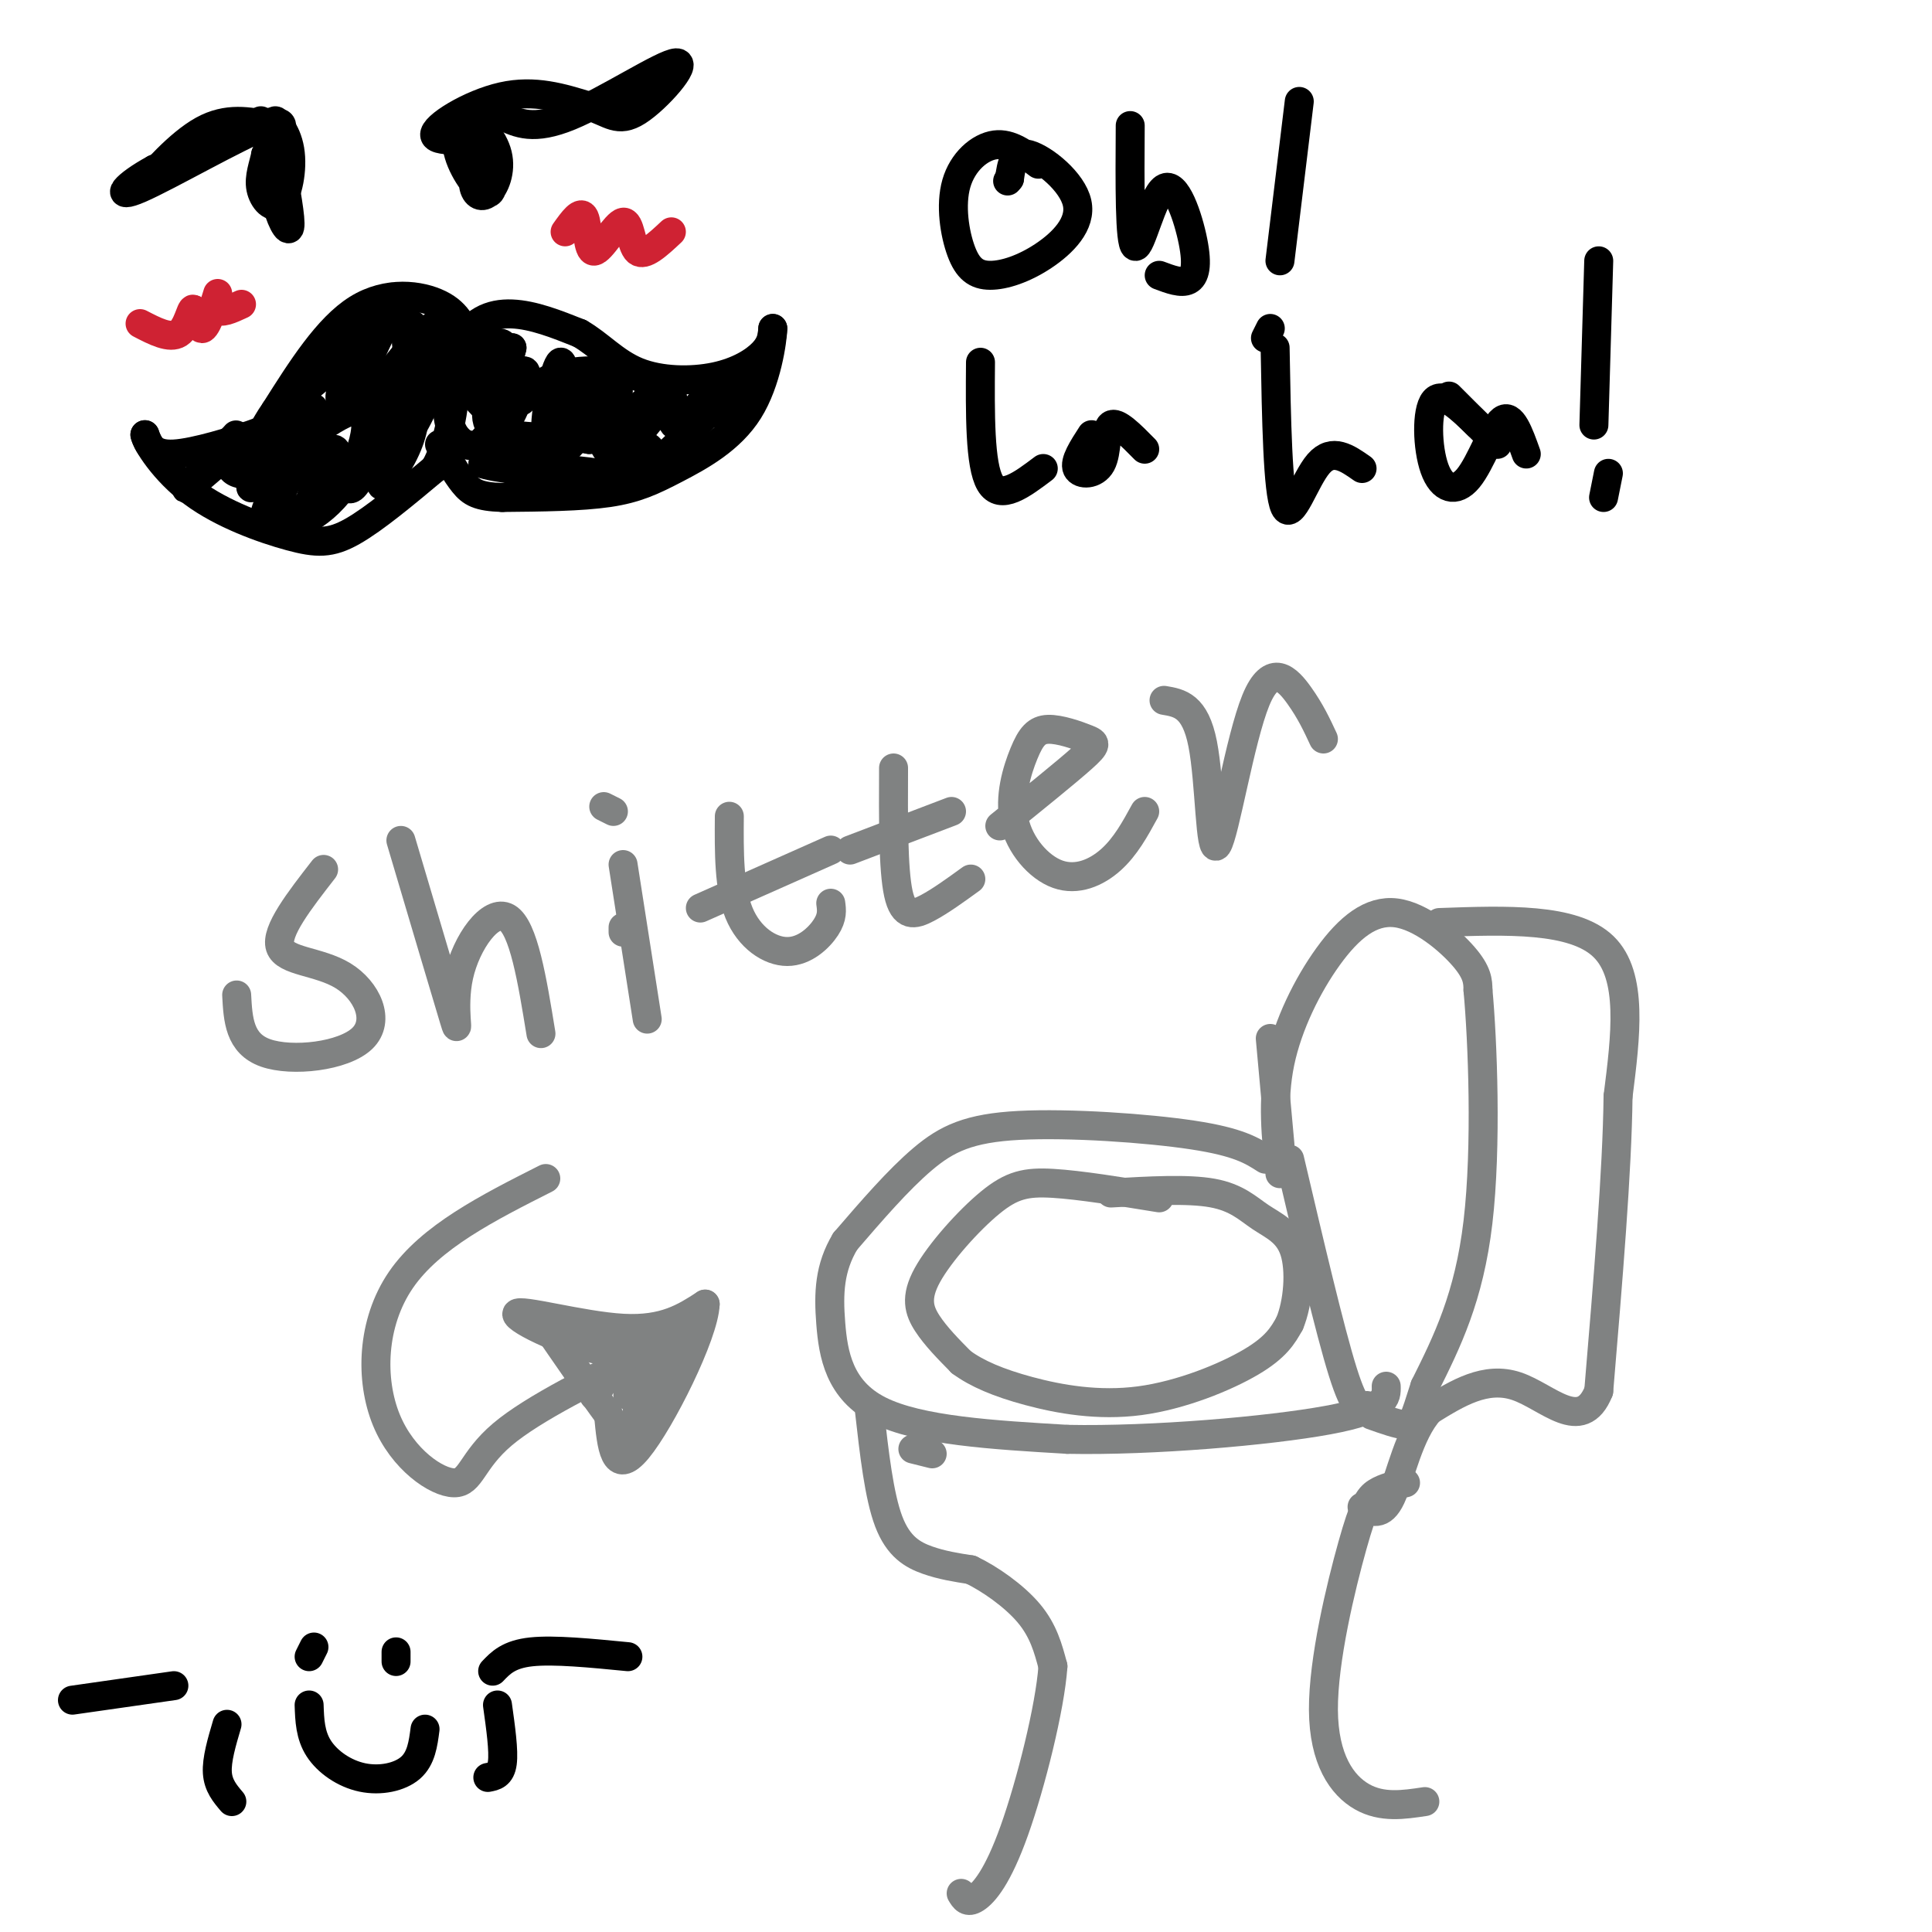 <svg viewBox='0 0 400 400' version='1.1' xmlns='http://www.w3.org/2000/svg' xmlns:xlink='http://www.w3.org/1999/xlink'><g fill='none' stroke='#808282' stroke-width='6' stroke-linecap='round' stroke-linejoin='round'><path d='M240,248c-8.209,-1.333 -16.418,-2.667 -22,-3c-5.582,-0.333 -8.537,0.333 -13,4c-4.463,3.667 -10.432,10.333 -13,15c-2.568,4.667 -1.734,7.333 0,10c1.734,2.667 4.367,5.333 7,8'/><path d='M199,282c3.201,2.373 7.703,4.306 14,6c6.297,1.694 14.388,3.148 23,2c8.612,-1.148 17.746,-4.900 23,-8c5.254,-3.100 6.627,-5.550 8,-8'/><path d='M267,274c1.796,-4.290 2.285,-11.016 1,-15c-1.285,-3.984 -4.346,-5.226 -7,-7c-2.654,-1.774 -4.901,-4.078 -10,-5c-5.099,-0.922 -13.049,-0.461 -21,0'/><path d='M262,240c-2.768,-1.780 -5.536,-3.560 -15,-5c-9.464,-1.440 -25.625,-2.542 -36,-2c-10.375,0.542 -14.964,2.726 -20,7c-5.036,4.274 -10.518,10.637 -16,17'/><path d='M175,257c-3.286,5.476 -3.500,10.667 -3,17c0.500,6.333 1.714,13.810 10,18c8.286,4.190 23.643,5.095 39,6'/><path d='M221,298c17.533,0.356 41.867,-1.756 54,-4c12.133,-2.244 12.067,-4.622 12,-7'/><path d='M189,300c0.000,0.000 4.000,1.000 4,1'/><path d='M180,292c1.000,8.867 2.000,17.733 4,23c2.000,5.267 5.000,6.933 8,8c3.000,1.067 6.000,1.533 9,2'/><path d='M201,325c3.844,1.822 8.956,5.378 12,9c3.044,3.622 4.022,7.311 5,11'/><path d='M218,345c-0.595,8.548 -4.583,24.417 -8,34c-3.417,9.583 -6.262,12.881 -8,14c-1.738,1.119 -2.369,0.060 -3,-1'/><path d='M291,307c-2.195,0.488 -4.389,0.976 -6,2c-1.611,1.024 -2.638,2.584 -5,11c-2.362,8.416 -6.059,23.689 -6,34c0.059,10.311 3.874,15.660 8,18c4.126,2.340 8.563,1.670 13,1'/><path d='M265,243c-0.815,-7.563 -1.630,-15.126 0,-23c1.630,-7.874 5.705,-16.059 10,-22c4.295,-5.941 8.810,-9.638 14,-9c5.190,0.638 11.054,5.611 14,9c2.946,3.389 2.973,5.195 3,7'/><path d='M306,205c0.956,10.244 1.844,32.356 0,48c-1.844,15.644 -6.422,24.822 -11,34'/><path d='M295,287c-2.289,7.156 -2.511,8.044 -4,8c-1.489,-0.044 -4.244,-1.022 -7,-2'/><path d='M267,240c4.167,17.750 8.333,35.500 11,44c2.667,8.500 3.833,7.750 5,7'/><path d='M265,237c0.000,0.000 -2.000,-22.000 -2,-22'/><path d='M298,191c13.917,-0.500 27.833,-1.000 34,5c6.167,6.000 4.583,18.500 3,31'/><path d='M335,227c-0.167,15.333 -2.083,38.167 -4,61'/><path d='M331,288c-3.600,9.044 -10.600,1.156 -17,-1c-6.400,-2.156 -12.200,1.422 -18,5'/><path d='M296,292c-4.311,4.689 -6.089,13.911 -8,18c-1.911,4.089 -3.956,3.044 -6,2'/><path d='M67,180c-5.005,6.434 -10.010,12.868 -9,16c1.010,3.132 8.033,2.963 13,6c4.967,3.037 7.876,9.279 4,13c-3.876,3.721 -14.536,4.920 -20,3c-5.464,-1.920 -5.732,-6.960 -6,-12'/><path d='M83,174c4.792,16.155 9.583,32.310 11,37c1.417,4.690 -0.542,-2.083 1,-9c1.542,-6.917 6.583,-13.976 10,-12c3.417,1.976 5.208,12.988 7,24'/><path d='M129,192c0.000,0.000 0.000,1.000 0,1'/><path d='M129,179c0.000,0.000 5.000,32.000 5,32'/><path d='M125,167c0.000,0.000 2.000,1.000 2,1'/><path d='M151,169c-0.054,7.429 -0.107,14.857 2,20c2.107,5.143 6.375,8.000 10,8c3.625,0.000 6.607,-2.857 8,-5c1.393,-2.143 1.196,-3.571 1,-5'/><path d='M145,188c0.000,0.000 27.000,-12.000 27,-12'/><path d='M185,159c-0.044,10.511 -0.089,21.022 1,26c1.089,4.978 3.311,4.422 6,3c2.689,-1.422 5.844,-3.711 9,-6'/><path d='M176,176c0.000,0.000 21.000,-8.000 21,-8'/><path d='M207,171c6.862,-5.542 13.723,-11.083 17,-14c3.277,-2.917 2.969,-3.209 1,-4c-1.969,-0.791 -5.599,-2.079 -8,-2c-2.401,0.079 -3.571,1.527 -5,5c-1.429,3.473 -3.115,8.972 -2,14c1.115,5.028 5.031,9.584 9,11c3.969,1.416 7.991,-0.310 11,-3c3.009,-2.690 5.004,-6.345 7,-10'/><path d='M241,145c3.220,0.539 6.440,1.078 8,9c1.560,7.922 1.459,23.226 3,21c1.541,-2.226 4.722,-21.984 8,-30c3.278,-8.016 6.651,-4.290 9,-1c2.349,3.290 3.675,6.145 5,9'/><path d='M113,244c-11.944,6.037 -23.888,12.073 -30,21c-6.112,8.927 -6.391,20.743 -3,29c3.391,8.257 10.451,12.954 14,13c3.549,0.046 3.585,-4.558 10,-10c6.415,-5.442 19.207,-11.721 32,-18'/><path d='M136,279c4.421,-2.010 -0.526,1.967 -9,1c-8.474,-0.967 -20.474,-6.876 -20,-8c0.474,-1.124 13.421,2.536 22,3c8.579,0.464 12.789,-2.268 17,-5'/><path d='M146,270c-0.200,6.200 -9.200,24.200 -14,30c-4.800,5.800 -5.400,-0.600 -6,-7'/><path d='M126,293c-3.333,-4.500 -8.667,-12.250 -14,-20'/><path d='M132,292c-0.909,3.266 -1.818,6.533 0,3c1.818,-3.533 6.364,-13.864 7,-18c0.636,-4.136 -2.636,-2.075 -5,2c-2.364,4.075 -3.818,10.164 -4,10c-0.182,-0.164 0.909,-6.582 2,-13'/><path d='M132,276c-2.167,1.798 -8.583,12.792 -9,13c-0.417,0.208 5.167,-10.369 7,-13c1.833,-2.631 -0.083,2.685 -2,8'/></g>
<g fill='none' stroke='#000000' stroke-width='6' stroke-linecap='round' stroke-linejoin='round'><path d='M97,71c-1.022,-3.022 -2.044,-6.044 -6,-8c-3.956,-1.956 -10.844,-2.844 -17,1c-6.156,3.844 -11.578,12.422 -17,21'/><path d='M57,85c-2.881,4.095 -1.583,3.833 -5,5c-3.417,1.167 -11.548,3.762 -16,4c-4.452,0.238 -5.226,-1.881 -6,-4'/><path d='M30,90c0.278,1.579 3.971,7.526 10,12c6.029,4.474 14.392,7.474 20,9c5.608,1.526 8.459,1.579 13,-1c4.541,-2.579 10.770,-7.789 17,-13'/><path d='M90,97c3.667,-6.333 4.333,-15.667 5,-25'/><path d='M95,72c2.600,-5.622 6.600,-7.178 11,-7c4.400,0.178 9.200,2.089 14,4'/><path d='M120,69c4.067,2.306 7.234,6.072 12,8c4.766,1.928 11.129,2.019 16,1c4.871,-1.019 8.249,-3.148 10,-5c1.751,-1.852 1.876,-3.426 2,-5'/><path d='M160,68c-0.067,2.426 -1.234,10.990 -5,17c-3.766,6.010 -10.129,9.464 -15,12c-4.871,2.536 -8.249,4.153 -14,5c-5.751,0.847 -13.876,0.923 -22,1'/><path d='M104,103c-4.978,-0.156 -6.422,-1.044 -8,-3c-1.578,-1.956 -3.289,-4.978 -5,-8'/><path d='M56,26c0.000,0.000 -2.000,-1.000 -2,-1'/><path d='M56,26c-4.489,-0.889 -8.978,-1.778 -14,1c-5.022,2.778 -10.578,9.222 -12,11c-1.422,1.778 1.289,-1.111 4,-4'/><path d='M34,34c6.844,-3.067 21.956,-8.733 23,-9c1.044,-0.267 -11.978,4.867 -25,10'/><path d='M32,35c-6.095,3.298 -8.833,6.542 -3,4c5.833,-2.542 20.238,-10.869 26,-13c5.762,-2.131 2.881,1.935 0,6'/><path d='M55,32c-0.419,2.187 -1.466,4.655 -1,7c0.466,2.345 2.444,4.567 4,3c1.556,-1.567 2.688,-6.922 2,-11c-0.688,-4.078 -3.197,-6.879 -4,-5c-0.803,1.879 0.098,8.440 1,15'/><path d='M57,41c0.911,4.289 2.689,7.511 3,6c0.311,-1.511 -0.844,-7.756 -2,-14'/><path d='M100,29c-1.083,3.401 -2.166,6.802 -2,9c0.166,2.198 1.583,3.193 3,2c1.417,-1.193 2.836,-4.574 2,-8c-0.836,-3.426 -3.925,-6.898 -6,-7c-2.075,-0.102 -3.136,3.165 -2,7c1.136,3.835 4.467,8.239 6,8c1.533,-0.239 1.266,-5.119 1,-10'/><path d='M102,30c-3.179,-1.500 -11.625,-0.250 -12,-2c-0.375,-1.750 7.321,-6.500 14,-8c6.679,-1.500 12.339,0.250 18,2'/><path d='M122,22c4.258,1.317 5.904,3.611 10,1c4.096,-2.611 10.641,-10.126 8,-10c-2.641,0.126 -14.469,7.893 -22,11c-7.531,3.107 -10.766,1.553 -14,0'/><path d='M104,24c-2.500,0.000 -1.750,0.000 -1,0'/><path d='M84,77c-5.610,4.638 -11.220,9.275 -11,6c0.220,-3.275 6.270,-14.464 8,-19c1.730,-4.536 -0.860,-2.420 -6,3c-5.140,5.420 -12.831,14.143 -11,13c1.831,-1.143 13.185,-12.154 15,-13c1.815,-0.846 -5.910,8.473 -8,13c-2.090,4.527 1.455,4.264 5,4'/><path d='M76,84c3.788,-3.165 10.758,-13.079 11,-14c0.242,-0.921 -6.246,7.149 -9,11c-2.754,3.851 -1.775,3.482 -1,5c0.775,1.518 1.347,4.923 4,2c2.653,-2.923 7.386,-12.175 9,-17c1.614,-4.825 0.107,-5.222 -3,0c-3.107,5.222 -7.816,16.065 -10,21c-2.184,4.935 -1.843,3.962 0,3c1.843,-0.962 5.189,-1.913 8,-6c2.811,-4.087 5.089,-11.311 4,-10c-1.089,1.311 -5.544,11.155 -10,21'/><path d='M79,100c-0.544,2.193 3.097,-2.826 5,-7c1.903,-4.174 2.068,-7.503 2,-11c-0.068,-3.497 -0.370,-7.160 -3,-2c-2.630,5.160 -7.589,19.145 -10,21c-2.411,1.855 -2.275,-8.420 -4,-8c-1.725,0.420 -5.311,11.536 -5,12c0.311,0.464 4.517,-9.725 4,-12c-0.517,-2.275 -5.759,3.362 -11,9'/><path d='M57,102c-2.397,3.221 -2.888,6.774 -1,4c1.888,-2.774 6.157,-11.875 8,-17c1.843,-5.125 1.262,-6.274 -2,-2c-3.262,4.274 -9.204,13.970 -10,14c-0.796,0.030 3.555,-9.607 1,-10c-2.555,-0.393 -12.016,8.459 -14,10c-1.984,1.541 3.508,-4.230 9,-10'/><path d='M48,91c1.500,-1.667 0.750,-0.833 0,0'/><path d='M46,93c1.112,3.494 2.223,6.989 8,4c5.777,-2.989 16.219,-12.461 20,-12c3.781,0.461 0.903,10.855 -4,17c-4.903,6.145 -11.829,8.041 -12,7c-0.171,-1.041 6.415,-5.021 13,-9'/><path d='M71,100c5.123,-4.570 11.431,-11.495 13,-19c1.569,-7.505 -1.600,-15.589 1,-14c2.600,1.589 10.969,12.851 15,17c4.031,4.149 3.723,1.185 4,-2c0.277,-3.185 1.138,-6.593 2,-10'/><path d='M106,72c-0.772,2.301 -3.703,13.054 -4,16c-0.297,2.946 2.040,-1.914 3,-7c0.960,-5.086 0.544,-10.399 -2,-10c-2.544,0.399 -7.216,6.511 -9,11c-1.784,4.489 -0.681,7.355 1,9c1.681,1.645 3.940,2.069 6,-1c2.060,-3.069 3.922,-9.631 3,-13c-0.922,-3.369 -4.628,-3.544 -7,-3c-2.372,0.544 -3.409,1.805 -4,5c-0.591,3.195 -0.736,8.322 1,11c1.736,2.678 5.353,2.908 8,1c2.647,-1.908 4.323,-5.954 6,-10'/><path d='M108,81c1.208,-2.842 1.228,-4.946 0,-4c-1.228,0.946 -3.704,4.944 -4,9c-0.296,4.056 1.588,8.171 4,9c2.412,0.829 5.351,-1.628 7,-7c1.649,-5.372 2.009,-13.659 1,-13c-1.009,0.659 -3.386,10.265 -3,15c0.386,4.735 3.537,4.599 6,1c2.463,-3.599 4.240,-10.661 4,-13c-0.240,-2.339 -2.497,0.046 -3,3c-0.503,2.954 0.749,6.477 2,10'/><path d='M122,91c1.912,-1.276 5.691,-9.465 6,-10c0.309,-0.535 -2.850,6.584 -3,10c-0.150,3.416 2.711,3.128 6,0c3.289,-3.128 7.005,-9.096 8,-9c0.995,0.096 -0.732,6.257 1,6c1.732,-0.257 6.923,-6.930 9,-9c2.077,-2.070 1.038,0.465 0,3'/><path d='M149,82c-0.334,1.907 -1.170,5.174 1,3c2.170,-2.174 7.344,-9.789 5,-8c-2.344,1.789 -12.208,12.982 -18,18c-5.792,5.018 -7.512,3.862 -13,3c-5.488,-0.862 -14.744,-1.431 -24,-2'/><path d='M100,96c0.470,0.496 13.646,2.736 23,2c9.354,-0.736 14.888,-4.449 10,-6c-4.888,-1.551 -20.196,-0.940 -27,-2c-6.804,-1.060 -5.102,-3.789 -5,-8c0.102,-4.211 -1.396,-9.903 1,-9c2.396,0.903 8.684,8.401 13,12c4.316,3.599 6.658,3.300 9,3'/><path d='M124,88c4.702,-1.095 11.958,-5.333 11,-8c-0.958,-2.667 -10.131,-3.762 -16,-3c-5.869,0.762 -8.435,3.381 -11,6'/></g>
<g fill='none' stroke='#cf2233' stroke-width='6' stroke-linecap='round' stroke-linejoin='round'><path d='M29,67c3.076,1.597 6.151,3.193 8,2c1.849,-1.193 2.471,-5.176 3,-5c0.529,0.176 0.967,4.511 2,4c1.033,-0.511 2.663,-5.868 3,-7c0.337,-1.132 -0.618,1.962 0,3c0.618,1.038 2.809,0.019 5,-1'/><path d='M117,48c1.633,-2.297 3.266,-4.593 4,-3c0.734,1.593 0.568,7.077 2,7c1.432,-0.077 4.463,-5.713 6,-6c1.537,-0.287 1.582,4.775 3,6c1.418,1.225 4.209,-1.388 7,-4'/></g>
<g fill='none' stroke='#000000' stroke-width='6' stroke-linecap='round' stroke-linejoin='round'><path d='M215,34c-2.898,-2.216 -5.796,-4.433 -9,-4c-3.204,0.433 -6.715,3.515 -8,8c-1.285,4.485 -0.344,10.374 1,14c1.344,3.626 3.089,4.991 6,5c2.911,0.009 6.986,-1.338 11,-4c4.014,-2.662 7.965,-6.640 7,-11c-0.965,-4.360 -6.847,-9.103 -10,-10c-3.153,-0.897 -3.576,2.051 -4,5'/><path d='M209,37c-0.667,0.833 -0.333,0.417 0,0'/><path d='M234,26c-0.077,12.193 -0.153,24.386 1,25c1.153,0.614 3.536,-10.351 6,-12c2.464,-1.649 5.010,6.018 6,11c0.990,4.982 0.426,7.281 -1,8c-1.426,0.719 -3.713,-0.140 -6,-1'/><path d='M269,21c0.000,0.000 -4.000,33.000 -4,33'/><path d='M262,70c0.000,0.000 1.000,-2.000 1,-2'/><path d='M203,75c-0.083,10.667 -0.167,21.333 2,25c2.167,3.667 6.583,0.333 11,-3'/><path d='M226,90c-1.815,2.804 -3.631,5.607 -3,7c0.631,1.393 3.708,1.375 5,-1c1.292,-2.375 0.798,-7.107 2,-8c1.202,-0.893 4.101,2.054 7,5'/><path d='M264,72c0.267,14.956 0.533,29.911 2,33c1.467,3.089 4.133,-5.689 7,-9c2.867,-3.311 5.933,-1.156 9,1'/><path d='M300,82c0.000,0.000 10.000,10.000 10,10'/><path d='M306,88c-3.640,-3.531 -7.279,-7.062 -9,-5c-1.721,2.062 -1.523,9.718 0,14c1.523,4.282 4.372,5.191 7,2c2.628,-3.191 5.037,-10.483 7,-12c1.963,-1.517 3.482,2.742 5,7'/><path d='M331,54c0.000,0.000 -1.000,34.000 -1,34'/><path d='M333,98c0.000,0.000 -1.000,5.000 -1,5'/><path d='M15,352c0.000,0.000 21.000,-3.000 21,-3'/><path d='M47,357c-1.083,3.667 -2.167,7.333 -2,10c0.167,2.667 1.583,4.333 3,6'/><path d='M64,353c0.107,3.113 0.214,6.226 2,9c1.786,2.774 5.250,5.208 9,6c3.750,0.792 7.786,-0.060 10,-2c2.214,-1.940 2.607,-4.970 3,-8'/><path d='M64,343c0.000,0.000 1.000,-2.000 1,-2'/><path d='M82,344c0.000,0.000 0.000,-2.000 0,-2'/><path d='M103,353c0.667,4.750 1.333,9.500 1,12c-0.333,2.500 -1.667,2.750 -3,3'/><path d='M102,346c1.667,-1.750 3.333,-3.500 8,-4c4.667,-0.500 12.333,0.250 20,1'/></g>
</svg>